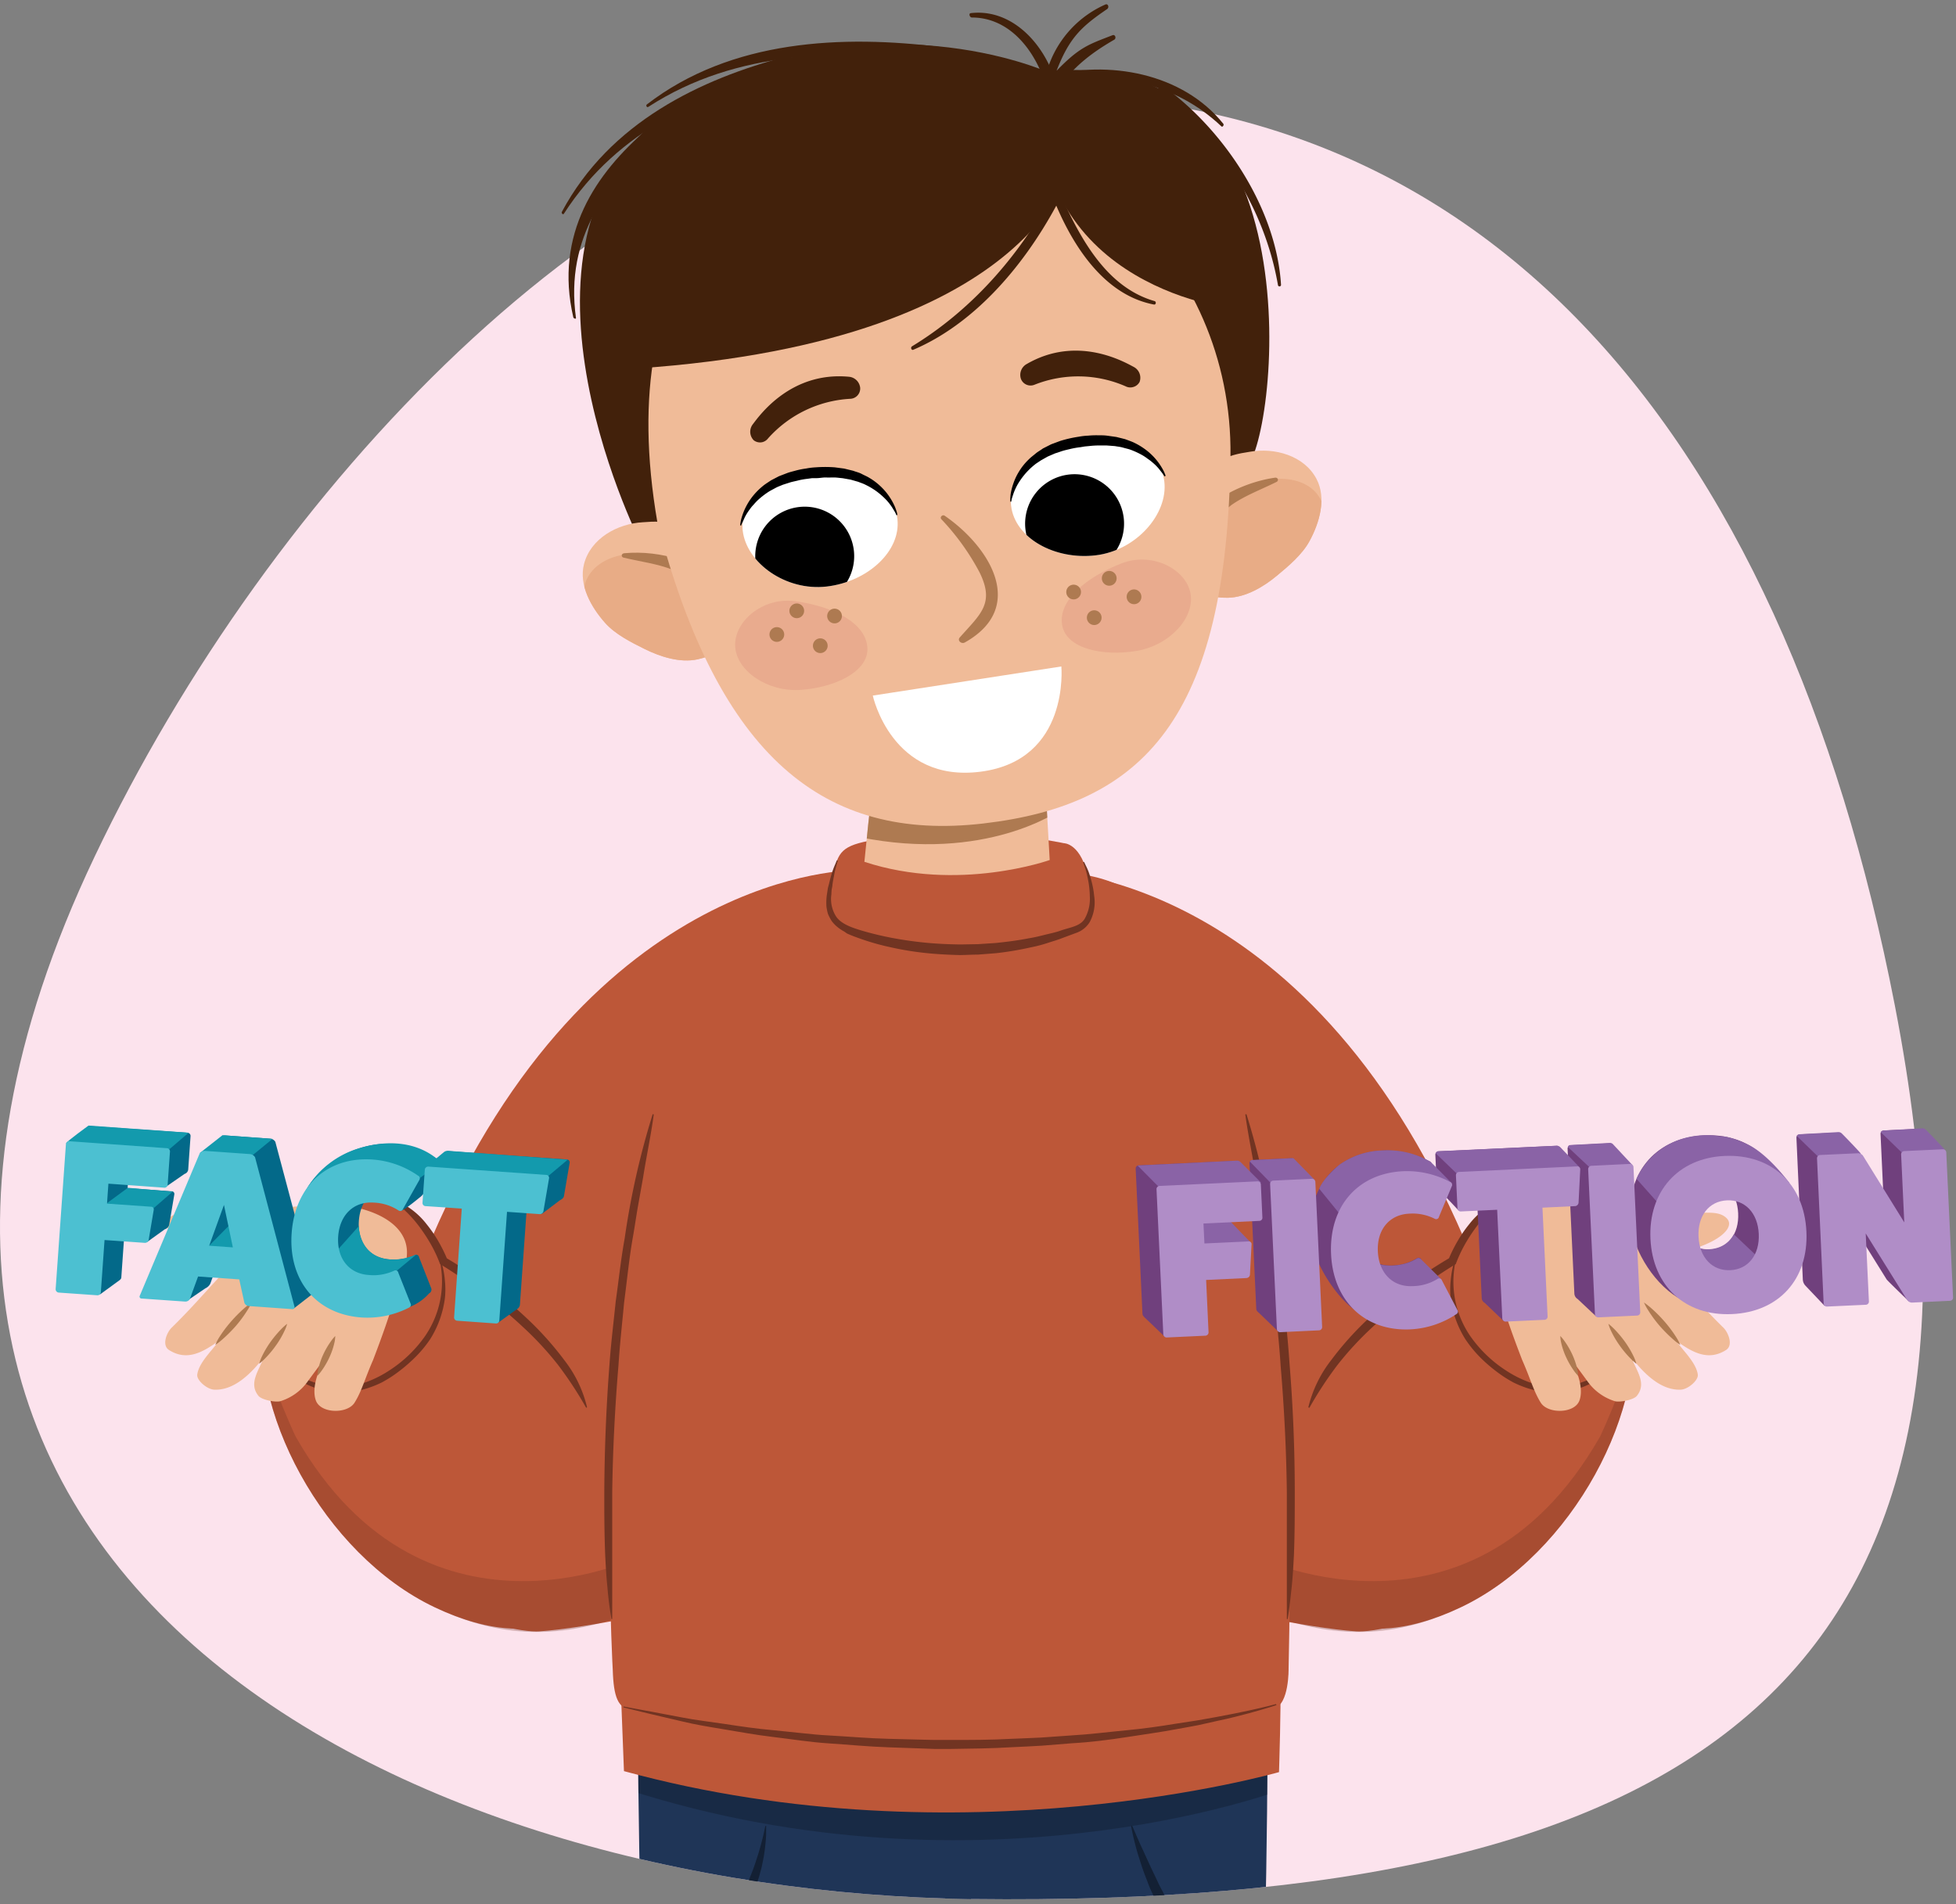<svg xmlns="http://www.w3.org/2000/svg" xmlns:xlink="http://www.w3.org/1999/xlink" width="380" height="370" viewBox="0 0 380 370"><rect x="0" y="0" width="380" height="370" fill="#808080" stroke="none"/><defs><clipPath id="a"><path d="M368.13,195.43C393.51,326.35,330.38,370.69,188.77,369,79.85,367.61-48.34,306.73,18.4,166.42c34-71.48,99.93-141.19,164.07-147.2C286.29,9.5,346.4,83.35,368.13,195.43Z" fill="#fce3ed"/></clipPath><clipPath id="b"><path d="M249.84,287.78c3.08-26.14,32.31-42.71,32.31-42.71s7-20.31,25.83-11.3c14,6.71,7.88,14.58,8.85,19.6,3.86,20.11-11.42,48.67-33,58.93-11.93,5.67-22.68,6.17-34.77,2.32C242.49,312.52,248.48,299.34,249.84,287.78Z" fill="none"/></clipPath><clipPath id="c"><path d="M118.42,287.78c-3.08-26.14-32.31-42.71-32.31-42.71s-7-20.31-25.83-11.3c-14,6.71-7.88,14.58-8.85,19.6-3.87,20.11,11.42,48.67,33,58.93,11.92,5.67,22.68,6.17,34.77,2.32C125.77,312.52,119.78,299.34,118.42,287.78Z" fill="none"/></clipPath><clipPath id="d"><path d="M246.18,324.93,189,332.28l0-3.76L124,320.42s-1.82,94.41,12.74,267.48c0,0,27.82,12.84,49.16-.62l0,4.23c20.67,13.93,47.94.9,47.94.9C247.94,419.33,246.18,324.93,246.18,324.93Z" fill="none"/></clipPath><clipPath id="e"><path d="M202.93,149.56l1,17.55s-17.76,6.35-36,.35c1-10.35,2-18.17,2-18.17Z" fill="#f0bb98"/></clipPath><clipPath id="f"><path d="M255.77,93.08c-2.39-4.57-7.83-6.19-13.25-4.8a19.1,19.1,0,0,0-11.44,7.4c-2.51,3.32-4.71,7.14-4.42,11.2.42,5.81,5.79,9.39,11.9,9.27,3.51-.07,7-2.18,9.51-4.28,2.3-1.9,4.93-4.13,6.33-6.71C256.34,101.6,257.74,96.82,255.77,93.08Z" fill="none"/></clipPath><clipPath id="g"><path d="M113.46,109.6c1.29-5,6.2-7.82,11.8-7.7a19.06,19.06,0,0,1,12.84,4.58c3.2,2.66,6.21,5.87,6.86,9.88.93,5.76-3.48,10.48-9.45,11.76-3.44.74-7.28-.53-10.25-2-2.67-1.32-5.74-2.88-7.69-5.07C114.86,118,112.41,113.7,113.46,109.6Z" fill="none"/></clipPath><clipPath id="h"><path d="M226.2,93.59c.73,6.29-5.44,13.39-13.37,14.32s-15.67-3.35-16.4-9.64,5.82-12.22,13.75-13.14S225.47,87.3,226.2,93.59Z" fill="#fff"/></clipPath><clipPath id="i"><path d="M144.29,103.1c.73,6.29,8.37,11.79,16.3,10.87s14.48-6.85,13.75-13.14-8.47-10.55-16.4-9.63S143.56,96.81,144.29,103.1Z" fill="#fff"/></clipPath></defs><path d="M368.13,195.43C393.51,326.35,330.38,370.69,188.77,369,79.85,367.61-48.34,306.73,18.4,166.42c34-71.48,99.93-141.19,164.07-147.2C286.29,9.5,346.4,83.35,368.13,195.43Z" fill="#fce3ed"/><g clip-path="url(#a)"><path d="M249.84,287.78c3.08-26.14,32.31-42.71,32.31-42.71s7-20.31,25.83-11.3c14,6.71,7.88,14.58,8.85,19.6,3.86,20.11-11.42,48.67-33,58.93S246.79,313.66,249.84,287.78Z" fill="#bd5738"/><path d="M202.17,169.1s51.23-.62,82.31,71.68C315.07,312,268,317.34,263.57,317c-9.77-.66-28.65-4.9-28.65-4.9L216.33,211.75Z" fill="#bd5738"/><g clip-path="url(#b)"><path d="M245.28,302.91c-4.07-1.94,39.84,21.39,65.59-23.8,0,0,8-16.79,7.18-24.6l10.78-4.87.73,20.21-10.11,21.26-22.37,22.32-49.19,7.93Z" fill="#713422" opacity="0.3"/></g><path d="M282.82,244.48a10.29,10.29,0,0,0-.64,2,18.24,18.24,0,0,0-.36,2.45,16.32,16.32,0,0,0,0,3.26,19.66,19.66,0,0,0,2.84,8,23.7,23.7,0,0,0,3.17,3.83,31.34,31.34,0,0,0,4,3.28,25.34,25.34,0,0,0,2.21,1.34,20.22,20.22,0,0,0,2.41,1,17.19,17.19,0,0,0,5,.95,14,14,0,0,0,4.54-.56,17.51,17.51,0,0,0,3.62-1.51,20.41,20.41,0,0,0,4.5-3.41c.48-.47.83-.87,1.06-1.14l.36-.41-.1-.1s-.55.52-1.58,1.35a23.68,23.68,0,0,1-4.66,3,16,16,0,0,1-7.77,1.64,15.74,15.74,0,0,1-4.55-.95,21.73,21.73,0,0,1-4.34-2.23,25,25,0,0,1-6.87-6.62,18.72,18.72,0,0,1-3.14-13.07,11.66,11.66,0,0,1,.43-2.05Z" fill="#713422"/><path d="M335.43,236.7c-1.37-1.35-3.52-1-5.7-1.07-2.76-.09-8.5-.4-11.22-.58-5.56-.35-12-1-12.05-1.05-8.74-.43-19.91,3.38-16.78,12.31,1.72,4.9,1.95,7.39,6.06,18,1.59,3.59,2.21,6.06,3.6,8.26s6.61,2.14,7.52-.48c1.36-3.91-3-10-1.75-8.15.12.16,3.12,4.2,3.23,4.37a10.25,10.25,0,0,0,5.3,3.93c.91.33,3.71-.21,4.35-1,2-2.46-.11-4.92-1.05-7.47,2.19,2.78,5.5,6.42,9.57,6.26,1.47-.06,3.47-1.86,3.33-2.91-.29-2.3-2.82-4.62-4.27-6.65,3,2.16,6.18,4.14,9.77,1.84,1.44-.93.41-3.41-.53-4.33-3.83-3.75-6.38-6.78-10.07-10.71-1-1.08-2.05-2.27-3.15-3.45C331,243.5,337.84,239.07,335.43,236.7Z" fill="#f0bb98"/><path d="M326.44,261.34a13.48,13.48,0,0,1-1.42-1.11,28.33,28.33,0,0,1-2.67-2.69,24.66,24.66,0,0,1-2.19-3,10.48,10.48,0,0,1-.78-1.45,15.38,15.38,0,0,1,1.42,1.11,27.38,27.38,0,0,1,2.67,2.7,24.44,24.44,0,0,1,2.18,2.94A10,10,0,0,1,326.44,261.34Z" fill="#ae7a51"/><path d="M317.91,265a11.79,11.79,0,0,1-1.19-1.08,20.19,20.19,0,0,1-2.13-2.57,18.45,18.45,0,0,1-1.62-2.77,8.32,8.32,0,0,1-.5-1.35,11.19,11.19,0,0,1,1.2,1.08,22,22,0,0,1,2.13,2.57,19.2,19.2,0,0,1,1.61,2.77A8.32,8.32,0,0,1,317.91,265Z" fill="#ae7a51"/><path d="M306.59,267.34a8.81,8.81,0,0,1-.92-1.14,16.06,16.06,0,0,1-1.47-2.6,13.89,13.89,0,0,1-.91-2.71,6,6,0,0,1-.16-1.29,8.81,8.81,0,0,1,.92,1.14,15.64,15.64,0,0,1,1.47,2.6,14.43,14.43,0,0,1,.91,2.72A5.9,5.9,0,0,1,306.59,267.34Z" fill="#ae7a51"/><path d="M254.17,273.47a24.17,24.17,0,0,1,4.46-9.2,61.14,61.14,0,0,1,6.8-7.66,84.39,84.39,0,0,1,7.8-6.59,89.12,89.12,0,0,1,8.51-5.66l-.36.43a29.14,29.14,0,0,1,1.79-3.63,24.93,24.93,0,0,1,2.28-3.31,14.78,14.78,0,0,1,6.39-4.75l.1.2a24,24,0,0,0-5.36,5.42,31.8,31.8,0,0,0-2.06,3.21,26.43,26.43,0,0,0-1.6,3.42l-.1.27-.26.16c-2.82,1.73-5.59,3.65-8.25,5.67a98.26,98.26,0,0,0-7.68,6.43,62.47,62.47,0,0,0-6.77,7.32,73.27,73.27,0,0,0-5.48,8.35Z" fill="#713422"/><path d="M118.42,287.78c-3.08-26.14-32.31-42.71-32.31-42.71s-7-20.31-25.83-11.3c-14,6.71-7.88,14.58-8.85,19.6-3.87,20.11,11.42,48.67,33,58.93S121.46,313.66,118.42,287.78Z" fill="#bd5738"/><path d="M166.08,169.1s-51.22-.62-82.3,71.68C53.18,312,100.24,317.34,104.68,317c9.78-.66,28.66-4.9,28.66-4.9l18.58-100.39Z" fill="#bd5738"/><g clip-path="url(#c)"><path d="M123,302.91c4.08-1.94-39.84,21.39-65.58-23.8,0,0-8-16.79-7.19-24.6l-10.77-4.87-.73,20.21,12,21.26,20.43,22.32,49.19,7.93Z" fill="#713422" opacity="0.3"/></g><path d="M124,320.42s-1.82,94.41,12.74,267.48c0,0,28.23,13,49.62-.9l2.73-258.48Z" fill="#1f3557"/><path d="M246.18,324.93s1.76,94.4-12.32,267.48c0,0-27.27,13-47.94-.9L183.28,333Z" fill="#1f3557"/><path d="M200.85,169.58c14.3,0,53.09-6.37,49.49,154.65,0,0,.13,7-2.83,7.72-12.64,3.12-67.91,8.69-124.9.31-2.51-.36-3.41-2.39-3.57-7.84,0,0-9-154.38,44.5-154.84S186.56,169.55,200.85,169.58Z" fill="#bd5738"/><g clip-path="url(#d)"><path d="M250.8,338.86l-2.09,9s-60.28,22.66-130.22-1.24l-.19-9.48S180.34,353.36,250.8,338.86Z" fill="#132034" opacity="0.5"/></g><path d="M206.67,163.84s3.47-.06,4.81,7.06c.37,1.94,1.21,7.84-2.53,9.15-21.09,7.39-40.26,1.54-43.69.21-3.68-1.42-4.63-3.82-3.54-9.4.94-4.8,1.28-6.35,7-7.46C187.75,159.67,206.67,163.84,206.67,163.84Z" fill="#bd5738"/><path d="M202.93,149.56l1,17.55s-17.76,6.35-36,.35c1-10.35,2-18.17,2-18.17Z" fill="#f0bb98"/><g clip-path="url(#e)"><path d="M165.84,154.06,204,150.19l1.83,7.3s-14.29,10.16-38.87,5.17Z" fill="#ae7a51"/></g><path d="M210.6,167.47l.36.75a11.82,11.82,0,0,1,.86,2.21,17.72,17.72,0,0,1,.75,3.67,8.1,8.1,0,0,1-.89,5.11,5,5,0,0,1-2.65,2.08l-2.69,1c-.91.37-1.93.64-3,1a27.76,27.76,0,0,1-3.17.81,60.78,60.78,0,0,1-6.7,1.12l-3.48.27c-1.17,0-2.34.08-3.52.09-2.35-.06-4.69-.18-7-.44a58.51,58.51,0,0,1-6.68-1.13,46.77,46.77,0,0,1-6.1-1.77c-.49-.18-.95-.34-1.42-.54l-.35-.15-.26-.11-.15-.08L164,181a7.74,7.74,0,0,1-1.32-.88,6.23,6.23,0,0,1-1.12-1.18,9.8,9.8,0,0,1-.71-1.36,10.3,10.3,0,0,1-.29-1.38,11.06,11.06,0,0,1,.09-2.41c.06-.36.11-.71.16-1.05s.16-.64.23-.94c.15-.6.28-1.16.43-1.64a14.83,14.83,0,0,1,.79-2.22l.32-.77.19.07-.23.78a19,19,0,0,0-.53,2.26c-.11.49-.2,1-.29,1.62,0,.3-.09.61-.14.93s-.05.66-.07,1a6.28,6.28,0,0,0,1,4.37c1,1.34,2.86,2,4.72,2.57a61.27,61.27,0,0,0,6,1.46c2.1.4,4.3.72,6.54.94s4.52.32,6.8.35l3.43-.06,3.39-.22c2.23-.23,4.43-.51,6.53-.93,1.06-.16,2.08-.42,3.08-.67s2-.45,2.93-.77c1.81-.67,3.88-.83,4.79-2.33a7.83,7.83,0,0,0,1-4.42,17.93,17.93,0,0,0-.42-3.56,15.26,15.26,0,0,0-.61-2.23c-.18-.51-.27-.78-.27-.78Z" fill="#713422"/><path d="M248.7,329c.23.82-.22,15.34-.22,15.34s-61.62,17.76-127.26-.19l-.67-17.32Z" fill="#bd5738"/><path d="M248,331.31s-.47.17-1.37.44-2.22.68-3.91,1.13-3.76,1-6.14,1.49l-3.8.85c-1.35.27-2.77.51-4.25.78-3,.57-6.18,1-9.58,1.53s-7,1-10.78,1.21l-5.71.46c-1.93.13-3.88.2-5.86.3-3.94.25-8,.28-12,.34h-3l-3-.11-6-.21c-3.94-.13-7.82-.52-11.57-.76s-7.35-.84-10.77-1.24-6.62-1-9.59-1.49-5.68-.94-8.05-1.52l-6.15-1.44c-3.41-.81-5.34-1.31-5.34-1.31l0-.17,5.4,1,6.19,1.17c2.38.47,5.11.77,8.07,1.22s6.17.94,9.59,1.23l5.25.54c1.79.19,3.62.38,5.49.47,3.73.2,7.59.56,11.51.65l5.93.15,3,.07,3,0c4,0,8,0,11.91-.22,2-.09,3.91-.14,5.83-.25l5.69-.4c3.73-.21,7.32-.68,10.74-1s6.63-.78,9.58-1.27l4.24-.65,3.82-.68c2.39-.43,4.47-.87,6.18-1.23,3.41-.73,5.33-1.27,5.33-1.27Z" fill="#713422"/><path d="M148.84,354.92s0,.15,0,.43,0,.7,0,1.22a39.1,39.1,0,0,1-.48,4.31c-.18.88-.34,1.85-.63,2.83a26.72,26.72,0,0,1-1,3.1,29.2,29.2,0,0,1-1.3,3.24c-.47,1.09-1.1,2.14-1.65,3.22s-1.34,2-2,3a31.94,31.94,0,0,1-2.31,2.69A21.9,21.9,0,0,1,137,381.2a20.67,20.67,0,0,1-2.45,1.68c-.82.44-1.58.8-2.26,1.1a17.64,17.64,0,0,1-1.82.61c-.5.16-.91.24-1.18.31l-.41.1h0a.1.1,0,0,1-.12-.07.11.11,0,0,1,.05-.12l1.43-.71c.45-.24,1-.47,1.62-.85l2-1.34c.71-.5,1.38-1.18,2.14-1.83a27.91,27.91,0,0,0,2.17-2.27c.74-.8,1.36-1.74,2.07-2.64s1.27-1.93,1.86-2.93,1.18-2,1.66-3.05,1-2.05,1.4-3.06.81-2,1.16-2.93.62-1.85.9-2.67a54.88,54.88,0,0,0,1.45-5.65.1.1,0,0,1,.12-.08.1.1,0,0,1,.08.1Z" fill="#132034"/><path d="M220,354.88s.25.55.65,1.5c.19.47.45,1,.74,1.69s.65,1.37,1,2.18l1.16,2.53,1.33,2.79c.43,1,1,1.92,1.48,2.92s1.09,1.94,1.63,2.93,1.16,1.91,1.76,2.84,1.2,1.82,1.87,2.61,1.23,1.65,1.92,2.31,1.24,1.41,1.87,2,1.2,1.09,1.71,1.58,1.05.78,1.45,1.09.73.57.95.73l.34.27,0,0a.09.09,0,0,1,0,.13.1.1,0,0,1-.12,0l-1.45-.7c-.45-.24-1-.46-1.65-.85l-2-1.33c-.73-.5-1.4-1.18-2.18-1.82A28.21,28.21,0,0,1,230.2,378c-.75-.8-1.39-1.75-2.12-2.65s-1.3-1.93-1.91-2.93-1.17-2-1.64-3.1-1-2.07-1.38-3.09-.78-2-1.13-3-.6-1.86-.88-2.7a53.41,53.41,0,0,1-1.39-5.68.1.1,0,0,1,.08-.12.1.1,0,0,1,.11.06Z" fill="#132034"/><path d="M85.44,244.48a11.22,11.22,0,0,1,.64,2,18.24,18.24,0,0,1,.36,2.45,16.32,16.32,0,0,1,0,3.26,19.69,19.69,0,0,1-2.85,8A23.12,23.12,0,0,1,80.39,264a31.34,31.34,0,0,1-4,3.28,25.34,25.34,0,0,1-2.21,1.34,20.22,20.22,0,0,1-2.41,1,17.25,17.25,0,0,1-5,.95,14,14,0,0,1-4.53-.56,17.51,17.51,0,0,1-3.62-1.51,20.17,20.17,0,0,1-4.5-3.41c-.49-.47-.83-.87-1.07-1.14l-.35-.41.1-.1s.55.52,1.58,1.35a23.38,23.38,0,0,0,4.66,3,16,16,0,0,0,7.77,1.64,15.74,15.74,0,0,0,4.55-.95,21.73,21.73,0,0,0,4.34-2.23,25,25,0,0,0,6.87-6.62,18.72,18.72,0,0,0,3.14-13.07,11.66,11.66,0,0,0-.43-2.05Z" fill="#713422"/><path d="M32.83,236.7c1.37-1.35,3.52-1,5.7-1.07,2.76-.09,8.5-.4,11.22-.58,5.56-.35,12-1,12-1.05,8.74-.43,19.9,3.38,16.78,12.31-1.72,4.9-2,7.39-6.07,18-1.58,3.59-2.2,6.06-3.59,8.26s-6.62,2.14-7.52-.48c-1.36-3.91,3-10,1.74-8.15-.11.16-3.11,4.2-3.23,4.37a10.21,10.21,0,0,1-5.3,3.93c-.9.33-3.7-.21-4.34-1-2-2.46.11-4.92,1-7.47-2.19,2.78-5.51,6.42-9.58,6.26-1.46-.06-3.46-1.86-3.32-2.91.28-2.3,2.82-4.62,4.27-6.65-3,2.16-6.18,4.14-9.77,1.84-1.44-.93-.42-3.41.53-4.33,3.83-3.75,6.38-6.78,10.07-10.71,1-1.08,2-2.27,3.15-3.45C37.3,243.5,30.42,239.07,32.83,236.7Z" fill="#f0bb98"/><path d="M41.82,261.34a13.48,13.48,0,0,0,1.42-1.11,28.33,28.33,0,0,0,2.67-2.69,24.66,24.66,0,0,0,2.19-3,10.48,10.48,0,0,0,.78-1.45,15.38,15.38,0,0,0-1.42,1.11,27.38,27.38,0,0,0-2.67,2.7,24.63,24.63,0,0,0-2.19,2.94A10.48,10.48,0,0,0,41.82,261.34Z" fill="#ae7a51"/><path d="M50.35,265a11.79,11.79,0,0,0,1.19-1.08,20.19,20.19,0,0,0,2.13-2.57,17.5,17.5,0,0,0,1.61-2.77,7.9,7.9,0,0,0,.51-1.35,11.19,11.19,0,0,0-1.2,1.08,22,22,0,0,0-2.13,2.57,19.2,19.2,0,0,0-1.61,2.77A8.32,8.32,0,0,0,50.35,265Z" fill="#ae7a51"/><path d="M61.67,267.34a10,10,0,0,0,.92-1.14,16.06,16.06,0,0,0,1.47-2.6,13.89,13.89,0,0,0,.91-2.71,6,6,0,0,0,.16-1.29,8.81,8.81,0,0,0-.92,1.14,15.64,15.64,0,0,0-1.48,2.6,13.65,13.65,0,0,0-.9,2.72A5.9,5.9,0,0,0,61.67,267.34Z" fill="#ae7a51"/><path d="M113.88,273.55a73.27,73.27,0,0,0-5.48-8.35,62.47,62.47,0,0,0-6.77-7.32A98.26,98.26,0,0,0,94,251.45c-2.66-2-5.43-3.94-8.25-5.67l-.26-.16-.1-.27a26.43,26.43,0,0,0-1.6-3.42,31.8,31.8,0,0,0-2.06-3.21,24,24,0,0,0-5.36-5.42l.1-.2a14.78,14.78,0,0,1,6.39,4.75,25.92,25.92,0,0,1,2.28,3.31,29.14,29.14,0,0,1,1.79,3.63l-.36-.43A90.39,90.39,0,0,1,95,250a84.39,84.39,0,0,1,7.8,6.59,61.14,61.14,0,0,1,6.8,7.66,24,24,0,0,1,4.45,9.2Z" fill="#713422"/><path d="M118.79,314.61q-.53-3.06-.78-6.15c-.21-2-.33-4.11-.43-6.17-.17-4.12-.19-8.25-.18-12.37q.06-12.37,1-24.73c.29-4.12.8-8.21,1.22-12.32.58-4.08,1-8.19,1.74-12.25a154.5,154.5,0,0,1,5.44-24.13l.21.06c-.55,4.09-1.42,8.1-2.06,12.17l-1.08,6.06c-.34,2-.63,4.05-1,6.08-.68,4-1.08,8.14-1.62,12.21-.38,4.08-.84,8.16-1.1,12.26-.68,8.18-1.1,16.39-1.21,24.6,0,2.05,0,4.11,0,6.16l0,6.16c0,4.11,0,8.21,0,12.34Z" fill="#713422"/><path d="M250,314.59c0-4.13,0-8.23,0-12.34l0-6.16c0-2,0-4.11,0-6.16-.1-8.21-.52-16.42-1.21-24.6-.25-4.1-.72-8.18-1.1-12.26s-.94-8.16-1.61-12.21c-.32-2-.61-4.06-1-6.08l-1.09-6.06c-.63-4.07-1.51-8.08-2.06-12.17l.22-.06a154.47,154.47,0,0,1,5.43,24.13c.72,4.06,1.17,8.17,1.74,12.25s.93,8.2,1.22,12.32q1,12.35,1,24.73c0,4.12,0,8.25-.17,12.37-.11,2.06-.22,4.12-.44,6.17s-.43,4.11-.77,6.15Z" fill="#713422"/></g><path d="M241.81,91.09c6.08-3.21,15.64-83.08-38.49-77.18,0,0-33.8-15-69.8,5.42-40.75,23.17-9.21,85.79-9.21,85.79Z" fill="#42210b"/><path d="M255.77,93.08c-2.39-4.57-8.15-6.16-13-5.29-4.52.68-7.45,1.63-11.71,7.89-2.33,3.42-4.71,7.14-4.42,11.2.42,5.81,5.79,9.39,11.9,9.27,3.51-.07,7-2.18,9.51-4.28,2.3-1.9,4.93-4.13,6.33-6.71C256.34,101.6,257.74,96.82,255.77,93.08Z" fill="#f0bb98"/><g clip-path="url(#f)"><path d="M256.62,97.16c-1.85-3.74-6.81-4.89-11.52-3.63-8.38,2.26-13.82,10.15-14.67,16.65a8,8,0,0,0,4.7,8.72,8.16,8.16,0,0,0,7.91-1.05c4.34-.94,7.76-3.93,10.31-6.87C257,106.79,259,101.87,256.62,97.16Z" fill="#e8ac86"/></g><path d="M247.7,92.82c-7,1-14.47,5.27-16.71,10.53-.35.82,1.29,1.48,2,.75a44.44,44.44,0,0,1,6.29-6c2.61-1.83,5.81-3,8.74-4.47C248.47,93.39,248.29,92.74,247.7,92.82Z" fill="#ae7a51"/><path d="M113.46,109.6c1.29-5,6.53-7.86,11.43-8.12,4.55-.37,7.62-.12,13.21,5,3.05,2.8,6.21,5.87,6.86,9.88.93,5.76-3.48,10.48-9.45,11.76-3.44.74-7.28-.53-10.25-2-2.67-1.32-5.74-2.88-7.69-5.07C114.86,118,112.41,113.7,113.46,109.6Z" fill="#f0bb98"/><g clip-path="url(#g)"><path d="M113.57,113.77c1-4.07,5.51-6.32,10.38-6.17,8.68.27,15.78,6.71,18.1,12.84a8,8,0,0,1-2.58,9.57,8.12,8.12,0,0,1-7.93.78c-4.45.08-8.46-2-11.61-4.31C115.43,123.23,112.39,118.89,113.57,113.77Z" fill="#e8ac86"/></g><path d="M121.27,107.5c7.07-.67,15.29,1.81,18.67,6.42.53.72-.92,1.74-1.77,1.19-2.46-1.57-4.61-3.24-7.5-4.4s-6.34-1.59-9.54-2.36C120.64,108.23,120.67,107.56,121.27,107.5Z" fill="#ae7a51"/><path d="M239.05,88.68c-.64,51.11-17.07,67.73-48,71.33s-51.41-12.88-63.32-58.4C118.83,50,145.06,29.22,176,25.63S239.54,50.12,239.05,88.68Z" fill="#f0bb98"/><path d="M183.54,100.22c-.44-.31-1,.25-.68.65a46.75,46.75,0,0,1,7.46,10.38c2.94,6,.23,8-3.85,12.6-.56.62.31,1.34.95,1C199.53,118.07,192.4,106.34,183.54,100.22Z" fill="#ae7a51"/><path d="M226.2,93.59c.73,6.29-5.44,13.39-13.37,14.32s-15.67-3.35-16.4-9.64,5.82-12.22,13.75-13.14S225.47,87.3,226.2,93.59Z" fill="#fff"/><g clip-path="url(#h)"><path d="M218.31,100.64a9.61,9.61,0,1,1-10.66-8.43A9.62,9.62,0,0,1,218.31,100.64Z"/></g><path d="M231.3,115.4c.78,4.7-4.1,10-10.49,11.08s-13.7-.36-14.47-5.06,4.58-9.26,11.67-12C224,107.18,230.53,110.7,231.3,115.4Z" fill="#e9ab8e"/><path d="M142.83,125.67c.32,4.75,6.29,8.82,12.74,8.38s13.26-3.49,12.94-8.24-6.59-8-14.1-9C148,116,142.5,120.92,142.83,125.67Z" fill="#e9ab8e"/><path d="M220.09,75.22a2,2,0,0,1-1.42-.16h0a23,23,0,0,0-17.7-.3,2,2,0,0,1-2.63-1.14,2.41,2.41,0,0,1,1.08-2.86c9.9-5.77,19.12-.36,20.82.53a2.38,2.38,0,0,1,1.16,2.91A2,2,0,0,1,220.09,75.22Z" fill="#42210b"/><path d="M148,85.94a2,2,0,0,0,1.21-.75h0a23.07,23.07,0,0,1,16-7.7,2,2,0,0,0,1.9-2.13,2.4,2.4,0,0,0-2.17-2.15c-11.41-1.08-17.51,7.7-18.68,9.22a2.36,2.36,0,0,0,.17,3.12A2,2,0,0,0,148,85.94Z" fill="#42210b"/><path d="M221.73,115.8a1.43,1.43,0,0,0-1.58-1.26,1.43,1.43,0,0,0,.33,2.85A1.42,1.42,0,0,0,221.73,115.8Z" fill="#ae7a51"/><path d="M216.92,112.21a1.43,1.43,0,1,0-2.85.33,1.43,1.43,0,0,0,2.85-.33Z" fill="#ae7a51"/><path d="M210,114.87a1.43,1.43,0,1,0-1.26,1.59A1.44,1.44,0,0,0,210,114.87Z" fill="#ae7a51"/><path d="M214,119.85a1.43,1.43,0,1,0-1.26,1.59A1.44,1.44,0,0,0,214,119.85Z" fill="#ae7a51"/><path d="M149.5,123.45a1.43,1.43,0,1,1,1.59,1.26A1.43,1.43,0,0,1,149.5,123.45Z" fill="#ae7a51"/><path d="M153.37,118.85a1.43,1.43,0,1,1,1.59,1.26A1.44,1.44,0,0,1,153.37,118.85Z" fill="#ae7a51"/><path d="M160.71,119.86a1.43,1.43,0,1,1,1.59,1.26A1.44,1.44,0,0,1,160.71,119.86Z" fill="#ae7a51"/><path d="M157.94,125.63a1.43,1.43,0,1,1,1.59,1.26A1.43,1.43,0,0,1,157.94,125.63Z" fill="#ae7a51"/><path d="M201.83,17.16l26.33,10.39,11.06,31,1.08,1.54S200.29,56.53,201.83,17.16Z" fill="#42210b"/><path d="M204,18.06l4.52,12.54s-5.38,35.59-84.85,41l6.12-43.74,38.06-17.1Z" fill="#42210b"/><path d="M188.6,2.55c-.47.05-.21.85.2.85,8.72,0,14.26,9,15.46,18a.88.88,0,1,0,1.75-.2C205.62,11.83,198.31,1.43,188.6,2.55Z" fill="#42210b"/><path d="M224.31,58.51c-9-2.59-14.15-11.47-18.14-20.44.41-.8.79-1.61,1.17-2.42l-.13-.33a1.41,1.41,0,0,1-.15-.79c-.13-.33-.31-.68-.49-1-.41.87-.82,1.74-1.26,2.59-.57-1.34-1.13-2.68-1.67-4-.33-.79-1.34-.34-1.09.48.52,1.74,1.13,3.51,1.82,5.27-6.59,12.25-15.94,22.58-27.18,29.42-.35.21-.14.84.25.67,11.36-4.84,21-15.49,27.77-28,3.88,9.1,10,17.53,19,19.22C224.6,59.21,224.66,58.61,224.31,58.51Z" fill="#42210b"/><path d="M216.14,6.84c-4.64,1.8-6.41,2.29-10.88,6.92,2.47-6.4,4.8-8.57,9.83-12,.45-.32.18-1.1-.33-.89A20.44,20.44,0,0,0,202.61,18.2a.58.58,0,0,0,.21.53c-.2.51-.42,1-.58,1.55-.29,1,.93,1.62,1.34.68,2.82-6.35,7.39-10.07,12.88-13.24C216.93,7.45,216.65,6.64,216.14,6.84Z" fill="#42210b"/><path d="M203.46,14.83c-.57.16-.62,1.31,0,1.19,12.24-2.55,24.78-.06,33.83,8.54.22.21.57-.27.36-.52C229.74,14.19,215.33,11.59,203.46,14.83Z" fill="#42210b"/><path d="M183.15,9.18C163.69,6.72,142,7.68,125.66,20.3c-.23.18,0,.65.27.48,17.54-11.36,37.24-10.71,57.07-10C183.93,10.83,184.11,9.3,183.15,9.18Z" fill="#42210b"/><path d="M153,10.92c-16.92,4.43-34.54,12.83-43.85,30.26-.13.25.23.6.39.36,10.71-16.67,27.22-22.88,43.87-29.06C154.23,12.19,153.87,10.7,153,10.92Z" fill="#42210b"/><path d="M225.91,16.67c-.56-.4-1.26.47-.71.9,11.54,9.2,20.47,22.69,23.08,37.86a.3.3,0,0,0,.59-.09C247.93,40.25,237.53,25,225.91,16.67Z" fill="#42210b"/><path d="M125.78,25.07c-10,8.57-18.15,20.38-14.4,36.59.05.23.54.38.52.15-2.23-16.05,6.4-25.85,15.16-35.66C127.47,25.69,126.27,24.65,125.78,25.07Z" fill="#42210b"/><path d="M226.23,92.57s-.08-.14-.24-.38-.44-.56-.77-1a9.65,9.65,0,0,0-1.32-1.33,8.19,8.19,0,0,0-.9-.69,10.21,10.21,0,0,0-1-.68,15.65,15.65,0,0,0-2.47-1.14c-.46-.15-.94-.25-1.42-.39s-1-.18-1.52-.28l-1.6-.12c-.55,0-1.11,0-1.67,0a16.52,16.52,0,0,0-1.7.11l-.86.08-.83.14a17.1,17.1,0,0,0-1.79.3c-.53.13-1.06.24-1.58.39s-1,.35-1.57.51l-1.46.63-1.33.75c-.4.29-.84.53-1.21.84a14,14,0,0,0-1.94,1.9,14.38,14.38,0,0,0-1.36,1.94,11.58,11.58,0,0,0-.78,1.7c-.16.5-.31.9-.37,1.18s-.07.44-.07.44l-.2,0s0-.16,0-.46a7.93,7.93,0,0,1,.12-1.27,12.14,12.14,0,0,1,.52-1.91A11.33,11.33,0,0,1,198,91.57a11.66,11.66,0,0,1,1.91-2.35c.38-.39.84-.71,1.27-1.08s.95-.63,1.44-1l1.6-.81,1.72-.64a23.84,23.84,0,0,1,3.63-.83,13.05,13.05,0,0,1,1.87-.21,16.43,16.43,0,0,1,1.85-.07c.62,0,1.23,0,1.83.08l1.77.25,1.68.42c.53.2,1.06.38,1.55.59a13.58,13.58,0,0,1,2.6,1.57,12,12,0,0,1,3,3.4,8,8,0,0,1,.73,1.56Z"/><path d="M144.29,103.1c.73,6.29,8.37,11.79,16.3,10.87s14.48-6.85,13.75-13.14-8.47-10.55-16.4-9.63S143.56,96.81,144.29,103.1Z" fill="#fff"/><g clip-path="url(#i)"><path d="M146.79,109.17a9.61,9.61,0,1,0,8.43-10.65A9.61,9.61,0,0,0,146.79,109.17Z"/></g><path d="M144,102.11s0-.15.15-.42.3-.65.52-1.13a10,10,0,0,1,1-1.6,6.32,6.32,0,0,1,.72-.88,11.52,11.52,0,0,1,.84-.9,15.63,15.63,0,0,1,2.15-1.66c.41-.25.86-.47,1.29-.71s.94-.41,1.42-.62l1.53-.49c.52-.14,1.08-.24,1.62-.39a15.09,15.09,0,0,1,1.68-.28l.85-.12.85,0c.6,0,1.28-.15,1.8-.13s1.09,0,1.63,0,1.1.1,1.64.14l1.57.28,1.47.42c.46.19.94.33,1.36.55a13.83,13.83,0,0,1,2.33,1.4,14.74,14.74,0,0,1,1.77,1.58,10.72,10.72,0,0,1,1.15,1.48c.27.45.5.8.63,1.06l.17.4.2,0-.08-.45a10.57,10.57,0,0,0-.42-1.21,11.85,11.85,0,0,0-.94-1.74,11.71,11.71,0,0,0-1.63-2,12.1,12.1,0,0,0-2.4-1.85c-.46-.29-1-.5-1.48-.76s-1.08-.39-1.63-.6L164,91.05l-1.82-.24a24.45,24.45,0,0,0-3.73,0,13.12,13.12,0,0,0-1.86.23,15.8,15.8,0,0,0-1.82.35c-.59.17-1.19.3-1.76.5l-1.67.64-1.54.8c-.47.32-.94.61-1.37.93a13.31,13.31,0,0,0-2.17,2.13,12.17,12.17,0,0,0-2.12,4,8.52,8.52,0,0,0-.35,1.69Z"/><path d="M169.56,135.16l36.63-5.66s1.72,18.16-15.62,20.44S169.56,135.16,169.56,135.16Z" fill="#fff"/><path d="M61.2,250.85a.39.39,0,0,1-.42.53L57,254.31l-4.68-3.53a1,1,0,0,1-.86-.62l-1-4.56-8-.56-1.6,4.38a2,2,0,0,1-.95.91l-3.46,2.35-5-3.36a.38.38,0,0,1-.34-.58l11.62-27.62a1.3,1.3,0,0,1,1.06-.49l8.7.62a1.3,1.3,0,0,1,1,.62ZM47.51,231.13l-2.87,7.93,4.6.32Z" fill="#036989"/><path d="M36.42,220.11a.61.61,0,0,1,.6.64l-.45,6.43a1,1,0,0,1-.71.92l-3.46,2.39L25.06,227l-.27,3.88,8.56.6a.51.51,0,0,1,.52.59l-1,5.93a1.26,1.26,0,0,1-.85.86l-3.42,2.46L24.29,238l-.72,10.19c0,.29-.16.46-.8.9l-3.34,2.43-4.08-3.31a.66.66,0,0,1-.56-.68l2-28.18a.62.62,0,0,1,.64-.55Z" fill="#036989"/><path d="M83.8,250.39a.84.84,0,0,1-.45.94,9.69,9.69,0,0,1-3.66,2.58c-1.78.44-3.63-.81-5.45-.94-8.78-.62-17.47-6.12-16.82-15.32s10.2-16,19-15.37a17.61,17.61,0,0,1,8.78,3.11.6.6,0,0,1,.33.79l-3.23,5.73a3.32,3.32,0,0,1-.8.8s-3.22,2.68-3.58,2.51c-1.17-.56.08-4.47-1.31-4.57-3.84-.27-6.6,2.36-6.89,6.58s2.06,7.21,5.89,7.48a9.49,9.49,0,0,0,5-.84.55.55,0,0,1,.79.39Z" fill="#036989"/><path d="M110.11,225.3a.56.56,0,0,1,.56.64l-1.1,6.43c-.06.34-.23.56-.82.87l-3.5,2.65-2.75-3.42L101,253.61a1.26,1.26,0,0,1-.64.82L96.79,257l-4-3.35a.64.64,0,0,1-.6-.64l1.49-21.14-7.08-.49a.61.61,0,0,1-.55-.64l-3.18-4,3.1-2.51c.64-.4.87-.58,1.17-.56Z" fill="#036989"/><path d="M80.92,243.73l-4.21,3.5a40.66,40.66,0,0,1-4.38,2.19c-.12-.16-6-3.34-6-3.34l-1.08-2.83,4.46-5s0,4.5,3.9,6C77.14,245.61,80.92,243.73,80.92,243.73Z" fill="#139aad"/><path d="M85.66,225.87,81.44,229l-21.68,1.71a17.77,17.77,0,0,1,10-7.59C76.8,221,82.28,222.57,85.66,225.87Z" fill="#139aad"/><polygon points="24.84 230.8 19.71 234.57 29.39 235.16 33.55 231.55 24.84 230.8" fill="#139aad"/><path d="M12.83,222.17c.16-.43,4.38-3.46,4.38-3.46l19.45,1.39-3.74,3.19Z" fill="#139aad"/><polygon points="38.8 224.06 43.23 220.58 52.95 221.3 48.85 224.65 38.8 224.06" fill="#139aad"/><polygon points="45.29 237.33 48.23 244.09 39.48 243.21 45.29 237.33" fill="#139aad"/><path d="M82.91,226.75c.1-.2,2.44-2.14,3.33-2.88a1.12,1.12,0,0,1,.79-.25l23.26,1.72L105.94,229Z" fill="#139aad"/><path d="M32.42,223.11a.61.61,0,0,1,.6.64l-.45,6.43a.61.61,0,0,1-.69.6L21.06,230l-.27,3.88,8.56.6a.51.51,0,0,1,.52.59l-1,5.93a.75.75,0,0,1-.76.5l-7.8-.55-.72,10.19a.66.66,0,0,1-.68.55l-7.54-.53a.66.66,0,0,1-.56-.68l2-28.18a.62.62,0,0,1,.64-.55Z" fill="#4cc0d1"/><path d="M79.8,253.39c.11.3-.08.59-.43.74A17.69,17.69,0,0,1,70.24,256c-8.78-.62-14.23-7.17-13.58-16.38s7-14.93,15.74-14.31a17.61,17.61,0,0,1,8.78,3.11.6.6,0,0,1,.33.79l-3.23,5.73a.56.56,0,0,1-.83.28,9.47,9.47,0,0,0-4.86-1.54c-3.84-.27-6.6,2.36-6.89,6.58s2.06,7.21,5.89,7.48a9.49,9.49,0,0,0,5-.84.55.55,0,0,1,.79.39Z" fill="#4cc0d1"/><path d="M106.11,228.3a.56.56,0,0,1,.56.64l-1.1,6.43a.71.71,0,0,1-.72.55l-6.35-.45L97,256.61a.62.62,0,0,1-.64.56l-7.54-.54a.64.64,0,0,1-.6-.64l1.49-21.14-7.08-.49a.61.61,0,0,1-.55-.64l.45-6.44a.66.66,0,0,1,.64-.6Z" fill="#4cc0d1"/><path d="M57.2,253.85a.39.39,0,0,1-.42.53l-8.44-.6a1,1,0,0,1-.86-.62l-1-4.56-8-.56-1.6,4.38a1,1,0,0,1-.93.49l-8.44-.59a.38.38,0,0,1-.34-.58l11.62-27.62a1.3,1.3,0,0,1,1.06-.49l8.7.62a1.3,1.3,0,0,1,1,.62ZM43.51,234.13l-2.87,7.93,4.6.32Z" fill="#4cc0d1"/><path d="M240.29,225.55a.61.61,0,0,1,.66.57l.3,6.44a.6.6,0,0,1-.6.67l-10.85.51.19,3.88,8.57-.4a.52.52,0,0,1,.59.53l-.32,6a.75.75,0,0,1-.7.59l-7.81.37.47,10.2a.65.65,0,0,1-.61.63l-4,4.1-3.72-3.56c-.34-.32-.49-.5-.51-.8l-1.32-28.21a.62.62,0,0,1,.57-.63Z" fill="#70407d"/><path d="M250.87,225.05a.64.64,0,0,1,.67.61l1.32,28.21a.63.63,0,0,1-.61.63l-4,4.15-3.64-3.52c-.45-.36-.54-.55-.55-.84l-1.32-28.21a.64.64,0,0,1,.56-.67Z" fill="#70407d"/><path d="M279.18,250.63c.15.29,0,.6-.35.79-2.4,1.65-3.9,5.57-7.06,5.71a13.08,13.08,0,0,1-9.11-3c-3.34-2.54-7.83-9.31-8.07-14.51-.43-9.22,5.17-15.64,14-16.06a17.75,17.75,0,0,1,9.08,2.06.61.61,0,0,1,.42.75l-2.54,6.06a.55.55,0,0,1-.8.38,9.53,9.53,0,0,0-5-1c-3.84.18-6.27,3.12-6.07,7.34s2.89,6.92,6.73,6.74a9.41,9.41,0,0,0,4.89-1.42.56.56,0,0,1,.83.3Z" fill="#70407d"/><path d="M302.38,222.64a.56.56,0,0,1,.62.57l-.33,6.52a.74.74,0,0,1-.66.63l-6.35.3,1,21.16a.62.62,0,0,1-.57.63l-3.91,4.29-3.74-3.58a1.12,1.12,0,0,1-.58-.92l-1-21.17-3.52,4.11-3.56-3.78a.62.62,0,0,1-.63-.57l-.3-6.44a.65.65,0,0,1,.57-.67Z" fill="#70407d"/><path d="M312.66,222.16a.64.64,0,0,1,.68.61L314.66,251a.63.63,0,0,1-.62.63l-3.94,4.17-3.61-3.39a1.33,1.33,0,0,1-.63-1l-1.32-28.21a.66.66,0,0,1,.57-.67Z" fill="#70407d"/><path d="M332.51,251.34c-3.87.18-3.78,2.51-6.53.82-5.25-3.22-9.09-10.16-9.34-15.43-.43-9.26,5.34-15.69,14.43-16.12s15.44,5.44,15.87,14.7S341.6,250.92,332.51,251.34Zm-1-22.1c-3.5.16-5.72,3-5.53,7.06s2.67,6.67,6.17,6.51,5.72-3,5.53-7.06S335,229.07,331.47,229.24Z" fill="#70407d"/><path d="M373.44,219.32a.63.63,0,0,1,.67.61l1.32,28.21a.62.62,0,0,1-.61.62l-4,4.08s-4.07-3.91-4.3-4.24l-8.05-12.93.62,13.23a.62.62,0,0,1-.61.63l-4,4.22-3.73-3.93a1.89,1.89,0,0,1-.51-1.21L349,221.1a.63.63,0,0,1,.57-.67l7.38-.34a1.12,1.12,0,0,1,1,.51l8,12.92-.61-13.18a.64.64,0,0,1,.56-.67Z" fill="#70407d"/><path d="M347.62,229.85s-4.14-5.65-8.12-7.48-5.25-1.55-5.25-1.55a16.1,16.1,0,0,0-8,.64,14.5,14.5,0,0,0-8.33,7.59l4.67,5.25Z" fill="#8a63a6"/><path d="M241,225.8l4,4-19.41,1.31L221,226.47l19.24-.94A1,1,0,0,1,241,225.8Z" fill="#8a63a6"/><path d="M242.93,241.38c-.12-.08-4.21-4.37-4.21-4.37l-7.2-.52,1.11,6.33Z" fill="#8a63a6"/><path d="M251.42,225.19l4,4.09L247,230l-4.15-4.26s0-.32.47-.34c.63,0,6.56-.3,7.75-.36A.43.43,0,0,1,251.42,225.19Z" fill="#8a63a6"/><path d="M276,244.62l3.92,3.88L274,253.08l-7-3.66-.64-4.26a9.84,9.84,0,0,0,6,.52,8.82,8.82,0,0,0,2.91-1.14A.58.58,0,0,1,276,244.62Z" fill="#8a63a6"/><path d="M282.07,230c0-.12-4.1-4.2-4.1-4.2a16.39,16.39,0,0,0-9.28-2.26,15.18,15.18,0,0,0-8.57,2.85S257,229,256.3,231l3.74,4.6Z" fill="#8a63a6"/><path d="M306.89,226.85l-3.74-3.91a1,1,0,0,0-.78-.31l-23.06,1.07s-.34.16-.37.42l4.4,4.24Z" fill="#8a63a6"/><path d="M317.09,226.33l-3.73-4a.79.79,0,0,0-.61-.25l-7.75.42a.47.47,0,0,0-.4.38L309,227" fill="#8a63a6"/><path d="M336.84,239.83l5,4.74L338,249s-10.42-2.7-10.42-3,1.15-4,1.15-4a6.46,6.46,0,0,0,5,.44A5.29,5.29,0,0,0,336.84,239.83Z" fill="#8a63a6"/><path d="M377.85,223.45c0-.1-2.77-3-3.69-3.91a.92.92,0,0,0-.72-.29l-7.56.42s-.44.1-.5.32l4.54,4.4Z" fill="#8a63a6"/><path d="M361.52,224.18c0-.1-2.76-3-3.68-3.91a.92.92,0,0,0-.72-.29l-7.56.42s-.44.1-.5.32l4.54,4.4Z" fill="#8a63a6"/><path d="M244.29,229.55a.61.61,0,0,1,.66.57l.3,6.44a.6.6,0,0,1-.6.67l-10.85.51.19,3.88,8.57-.4a.52.52,0,0,1,.59.53l-.32,6a.75.75,0,0,1-.7.59l-7.81.37.47,10.2a.65.65,0,0,1-.61.63l-7.55.35a.66.66,0,0,1-.63-.61l-1.32-28.21a.62.62,0,0,1,.57-.63Z" fill="#b08dc7"/><path d="M254.87,229.05a.64.64,0,0,1,.67.61l1.32,28.21a.63.63,0,0,1-.61.63l-7.56.36a.64.64,0,0,1-.62-.57l-1.32-28.21a.64.64,0,0,1,.56-.67Z" fill="#b08dc7"/><path d="M283.18,254.63c.15.29,0,.6-.35.79a17.65,17.65,0,0,1-8.84,2.89c-8.79.41-15-5.46-15.4-14.67s5.17-15.64,14-16.06a17.75,17.75,0,0,1,9.08,2.06.61.61,0,0,1,.42.75l-2.54,6.06a.55.55,0,0,1-.8.38,9.53,9.53,0,0,0-5-1c-3.84.18-6.27,3.12-6.07,7.34s2.89,6.92,6.73,6.74a9.41,9.41,0,0,0,4.89-1.42.56.56,0,0,1,.83.3Z" fill="#b08dc7"/><path d="M306.38,226.64a.56.56,0,0,1,.62.57l-.33,6.52a.74.74,0,0,1-.66.63l-6.35.3,1,21.16a.62.62,0,0,1-.57.63l-7.56.35a.66.66,0,0,1-.67-.56l-1-21.17-7.08.33a.62.62,0,0,1-.63-.57l-.3-6.44a.65.65,0,0,1,.57-.67Z" fill="#b08dc7"/><path d="M316.66,226.16a.64.64,0,0,1,.68.61L318.66,255a.63.63,0,0,1-.62.63l-7.55.35a.65.65,0,0,1-.63-.57l-1.32-28.21a.66.66,0,0,1,.57-.67Z" fill="#b08dc7"/><path d="M336.51,255.34c-9.09.43-15.44-5.43-15.87-14.61S326,225,335.07,224.61s15.44,5.44,15.87,14.7S345.6,254.92,336.51,255.34Zm-1-22.1c-3.5.16-5.72,3-5.53,7.06s2.67,6.67,6.17,6.51,5.72-3,5.53-7.06S339,233.07,335.47,233.24Z" fill="#b08dc7"/><path d="M377.44,223.32a.63.63,0,0,1,.67.61l1.32,28.21a.62.62,0,0,1-.61.62l-7.39.35a1.17,1.17,0,0,1-.92-.51l-8.05-12.93.62,13.23a.62.62,0,0,1-.61.63l-7.55.35a.61.61,0,0,1-.63-.57L353,225.1a.63.63,0,0,1,.57-.67l7.38-.34a1.12,1.12,0,0,1,1,.51l8,12.92-.61-13.18a.64.64,0,0,1,.56-.67Z" fill="#b08dc7"/></svg>